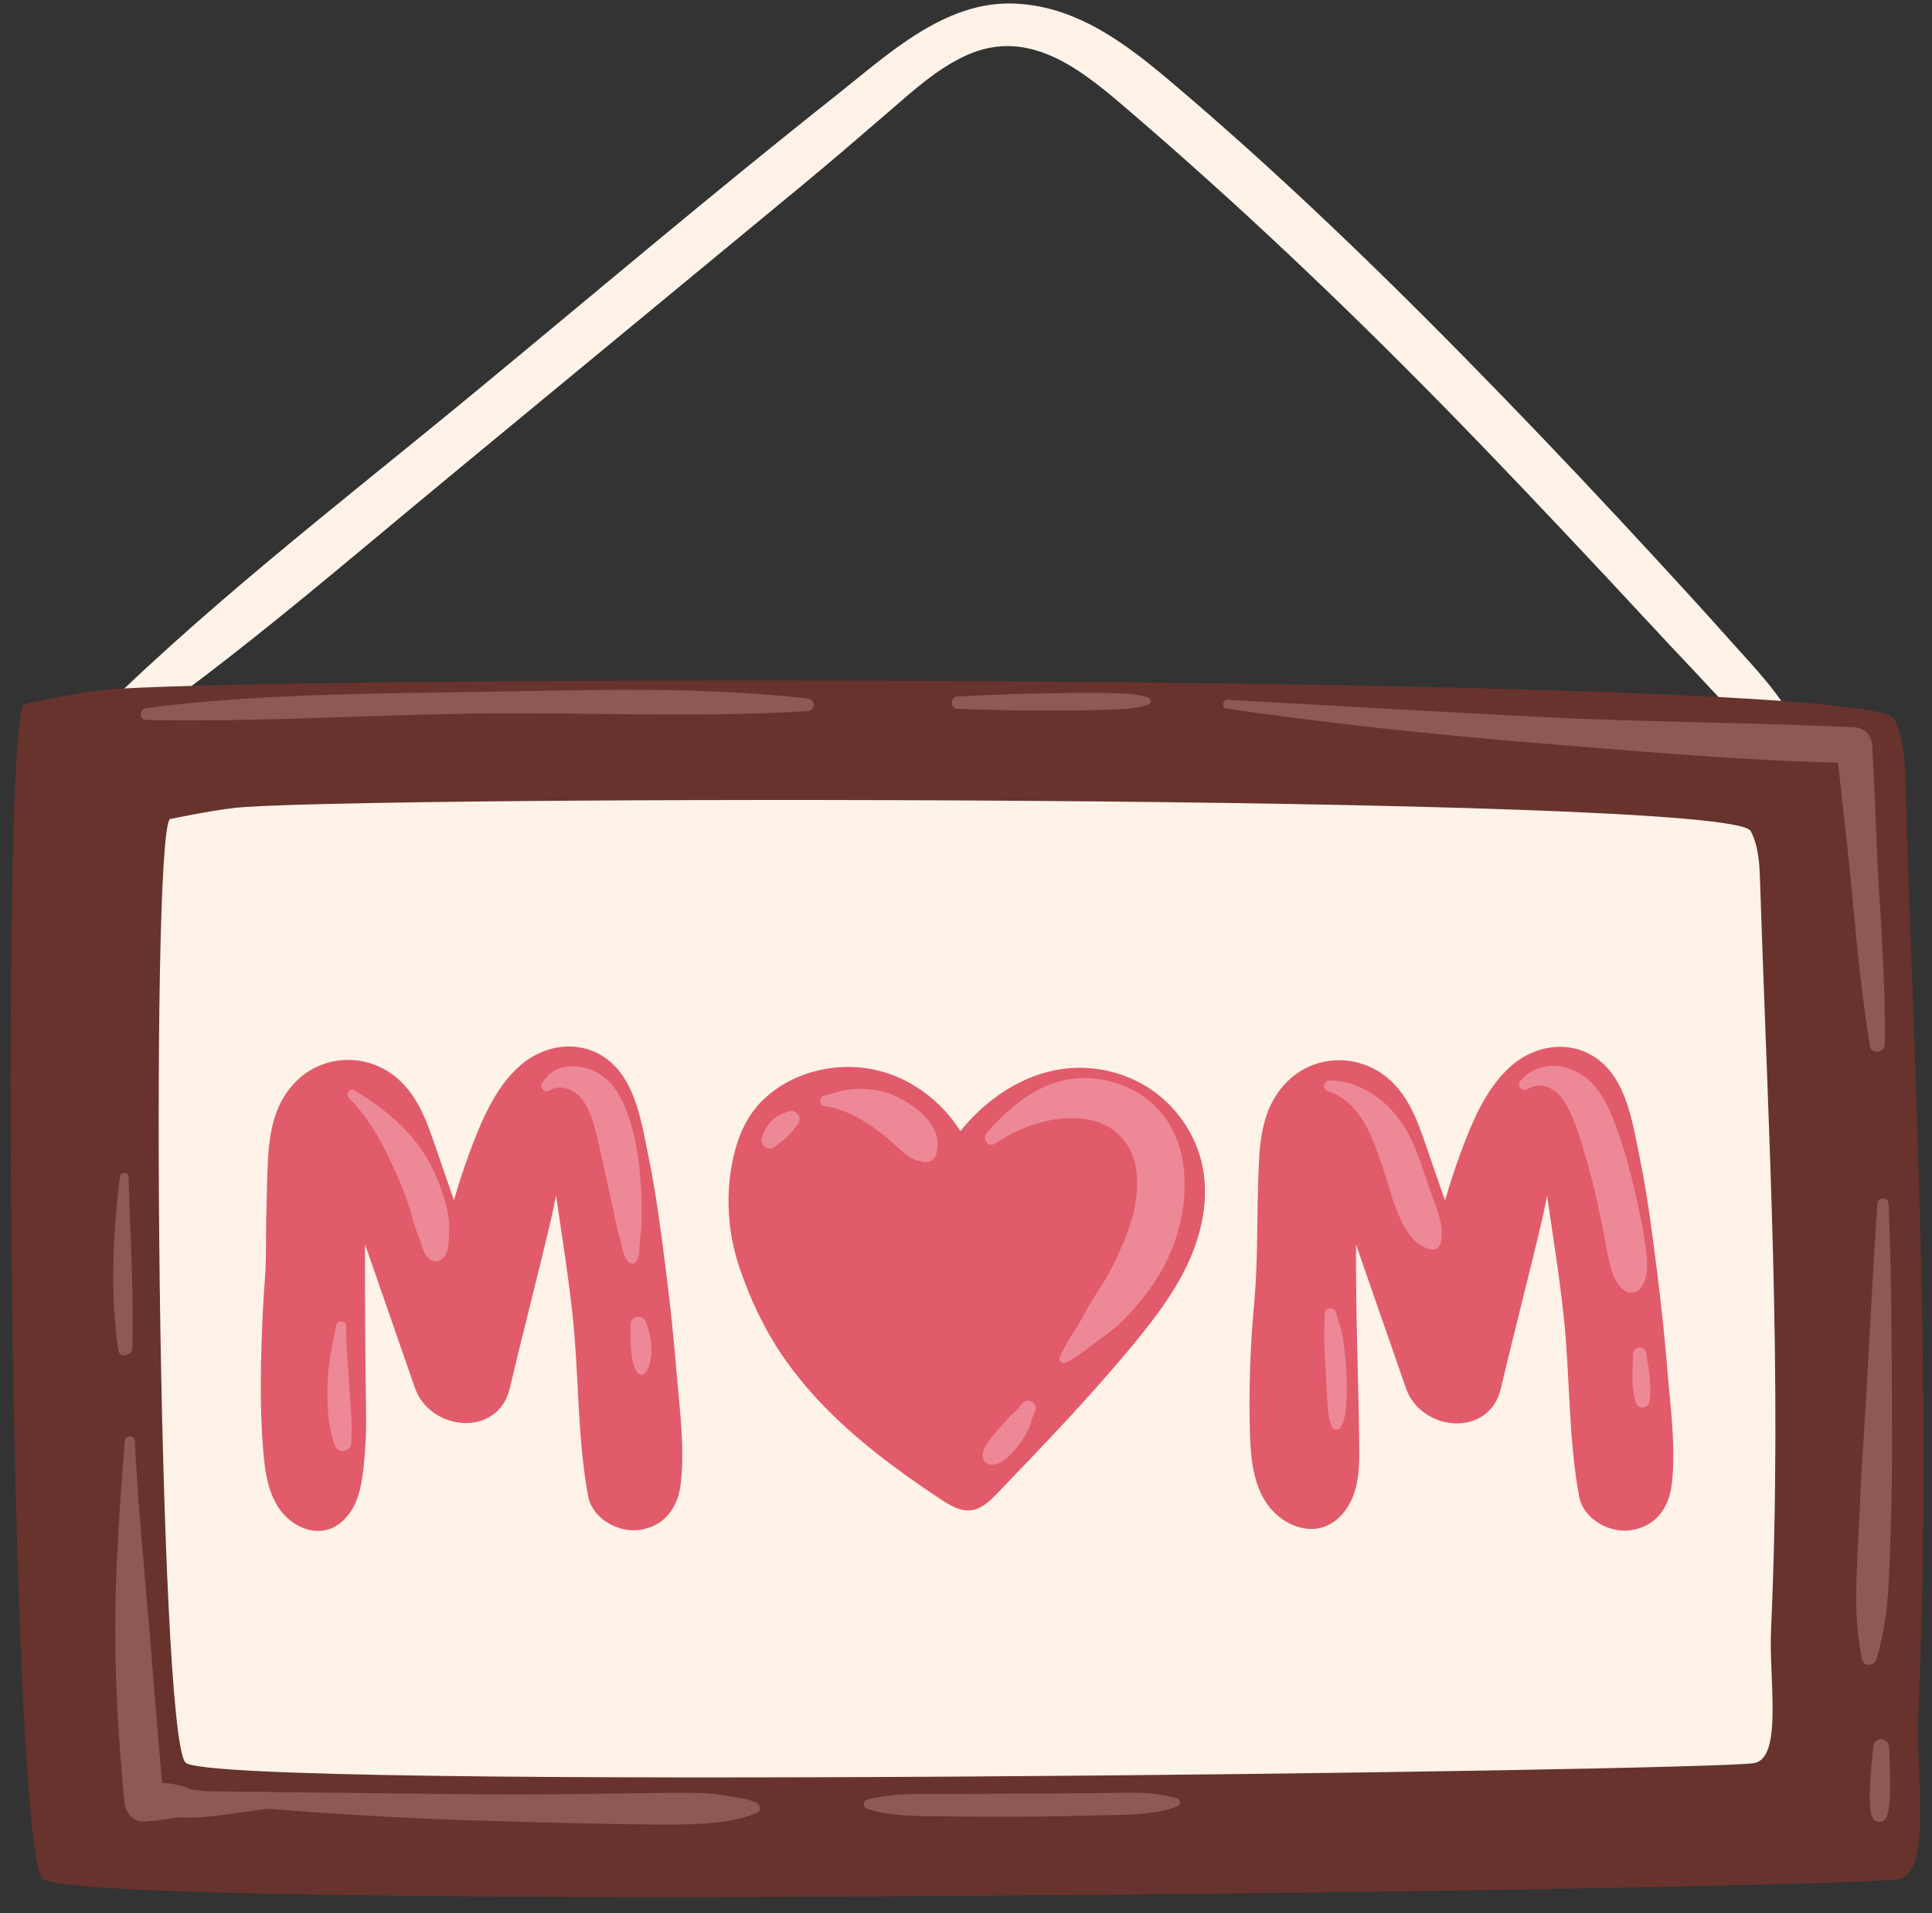 <?xml version="1.0" encoding="UTF-8"?><svg xmlns="http://www.w3.org/2000/svg" xmlns:xlink="http://www.w3.org/1999/xlink" height="90.0" preserveAspectRatio="xMidYMid meet" version="1.0" viewBox="2.5 3.3 90.9 90.0" width="90.9" zoomAndPan="magnify"><rect x="2.5" y="3.3" width="90.9" height="90.0" fill="#333333" stroke="none"/><g id="change1_1"><path d="M23.724,25.653c-5.532,4.566-10.956,9.31-16.941,13.281 c-0.588,0.39-1.263-0.45-0.776-0.946c5.776-5.876,12.382-10.915,18.73-16.152 c5.698-4.7,11.337-9.486,17.13-14.068c2.403-1.901,5.062-4.427,8.35-4.301c3.219,0.123,5.714,2.254,8.041,4.246 c5.239,4.486,10.178,9.324,14.977,14.274c2.42,2.496,4.804,5.025,7.16,7.582 c1.179,1.279,2.354,2.56,3.51,3.861c1.155,1.3,2.38,2.517,3.14,4.096 c0.265,0.551-0.257,1.312-0.885,0.939c-1.647-0.978-2.844-2.441-4.154-3.818 c-1.323-1.392-2.62-2.809-3.933-4.21c-2.565-2.735-5.139-5.462-7.767-8.138 c-4.675-4.761-9.514-9.351-14.577-13.699c-2.199-1.888-4.711-4.076-7.752-2.701 c-1.412,0.638-2.565,1.714-3.725,2.712c-1.362,1.172-2.721,2.344-4.107,3.487 C34.672,16.616,29.198,21.135,23.724,25.653z M88.778,81.235c0.588-13.074-0.127-24.869-0.555-37.949 c-0.029-0.878-0.065-1.788-0.477-2.575c-0.998-1.905-71.522-1.782-76.912-1.168 c-1.264,0.144-3.266,0.565-3.266,0.565c-1.02,1.01-0.61,46.446,0.796,47.849 c1.449,1.446,76.93,0.434,79.541,0.027C89.391,87.75,88.665,83.746,88.778,81.235z" fill="#FFF3E9"/></g><g id="change2_1"><path d="M92.756,83.91C93.401,68.815,92.616,55.198,92.147,40.096 c-0.032-1.014-0.072-2.065-0.524-2.973c-1.095-2.199-78.5-2.058-84.416-1.349 c-1.388,0.166-3.585,0.653-3.585,0.653c-1.12,1.167-0.669,53.623,0.873,55.243 c1.59,1.669,84.436,0.502,87.301,0.031C93.429,91.433,92.632,86.809,92.756,83.91z M85.015,86.241 c-2.421,0.378-72.44,1.316-73.784-0.025c-1.304-1.301-1.685-43.448-0.738-44.385c0,0,1.857-0.391,3.03-0.524 c5-0.57,70.42-0.683,71.345,1.084c0.382,0.73,0.416,1.574,0.443,2.389 c0.397,12.133,1.06,23.074,0.515,35.202C85.721,82.311,86.395,86.026,85.015,86.241z" fill="#68332D"/></g><g fill="#E25B6A" id="change3_1"><path d="M34.331,67.841c-0.133-1.622-0.303-3.24-0.509-4.853c-0.225-1.754-0.447-3.518-0.804-5.251 c-0.293-1.42-0.548-3.242-1.622-4.319c-1.26-1.264-3.156-1.109-4.436,0.019 c-1.218,1.073-1.873,2.746-2.421,4.229c-0.254,0.686-0.472,1.387-0.681,2.094 c-0.239-0.689-0.477-1.379-0.716-2.068c-0.46-1.328-0.863-2.749-1.976-3.689 c-1.418-1.198-3.528-1.124-4.818,0.253c-1.231,1.314-1.232,3.078-1.283,4.768 c-0.032,1.062-0.053,2.124-0.052,3.186c0,0.985-0.11,1.91-0.153,2.888 c-0.095,2.158-0.153,4.324,0.027,6.48c0.076,0.913,0.207,1.857,0.705,2.626c0.497,0.769,1.459,1.31,2.337,1.048 c0.565-0.168,1.002-0.637,1.257-1.168c0.255-0.531,0.348-1.124,0.414-1.709c0.101-0.899,0.141-1.805,0.121-2.71 c-0.018-0.837-0.061-6.076-0.047-7.832l2.349,6.759c0.706,2.031,3.913,2.367,4.467,0 c0.63-2.694,1.341-5.37,1.966-8.065c0.076-0.328,0.14-0.66,0.203-0.994c0.28,1.895,0.582,3.785,0.786,5.692 c0.298,2.792,0.214,5.697,0.725,8.453c0.199,1.072,1.431,1.741,2.436,1.59c1.171-0.176,1.794-1.05,1.925-2.18 C34.727,71.375,34.471,69.555,34.331,67.841z"/><path d="M80.96,67.856c-0.133-1.621-0.303-3.24-0.509-4.853c-0.225-1.754-0.447-3.518-0.804-5.251 c-0.293-1.42-0.548-3.242-1.622-4.319c-1.26-1.264-3.156-1.109-4.436,0.019 c-1.218,1.073-1.873,2.746-2.421,4.229c-0.254,0.686-0.472,1.387-0.681,2.094 c-0.239-0.689-0.477-1.379-0.716-2.068c-0.46-1.328-0.863-2.749-1.976-3.689 c-1.418-1.198-3.528-1.125-4.818,0.253c-1.231,1.314-1.232,3.078-1.283,4.768 c-0.057,1.874-0.016,3.751-0.188,5.602c-0.186,2.007-0.255,4.054-0.197,6.068 c0.032,1.102,0.132,2.251,0.707,3.191c0.575,0.94,1.764,1.593,2.8,1.218 c0.714-0.259,1.207-0.943,1.429-1.669c0.222-0.726,0.215-1.5,0.206-2.259 c-0.037-3.123-0.173-6.215-0.149-9.341l2.349,6.759c0.706,2.031,3.913,2.367,4.467,0 c0.63-2.694,1.341-5.37,1.966-8.065c0.076-0.328,0.14-0.66,0.203-0.994c0.28,1.895,0.582,3.785,0.786,5.692 c0.298,2.792,0.214,5.697,0.725,8.453c0.199,1.072,1.431,1.741,2.436,1.59 c1.171-0.176,1.794-1.05,1.925-2.18C81.356,71.39,81.1,69.57,80.96,67.856z"/><path d="M59.077,58.162c-0.293-1.43-1.159-2.731-2.356-3.567c-1.197-0.836-2.71-1.201-4.158-1.019 c-1.93,0.241-3.654,1.418-4.878,2.932c-0.875-1.388-2.278-2.465-3.893-2.853c-1.212-0.291-2.515-0.192-3.67,0.277 c-0.894,0.363-1.707,0.954-2.26,1.744c-0.48,0.686-0.753,1.499-0.912,2.321 c-0.316,1.633-0.196,3.347,0.338,4.922c0.501,1.48,1.175,2.921,2.065,4.212c0.495,0.719,1.048,1.398,1.644,2.036 c1.686,1.807,3.689,3.288,5.748,4.654c0.443,0.294,0.941,0.595,1.466,0.522c0.492-0.068,0.876-0.447,1.22-0.805 c2.203-2.291,4.409-4.585,6.429-7.039c0.98-1.191,1.923-2.432,2.563-3.835 C59.063,61.262,59.386,59.673,59.077,58.162z"/></g><g id="change4_1"><path d="M40.497,36.752c-5.173,0.321-10.371,0.048-15.554,0.114 c-5.178,0.066-10.368,0.406-15.545,0.304c-0.376-0.007-0.351-0.522,0-0.566 c5.136-0.654,10.375-0.676,15.545-0.754c5.175-0.078,10.407-0.279,15.554,0.308 C40.872,36.201,40.885,36.728,40.497,36.752z M47.558,36.642c1.52,0.065,3.035,0.086,4.556,0.08 c0.758-0.003,1.521,0.001,2.278-0.029c0.687-0.028,1.498-0.006,2.145-0.259c0.149-0.058,0.153-0.251,0-0.308 c-0.653-0.243-1.456-0.205-2.145-0.223c-0.758-0.02-1.52-0.002-2.278,0.008 c-1.522,0.021-3.037,0.066-4.556,0.156C47.19,36.088,47.186,36.626,47.558,36.642z M91.186,52.414 c0.016-2.347-0.117-4.687-0.265-7.029c-0.148-2.342-0.193-4.689-0.337-7.029 c-0.029-0.472-0.364-0.822-0.845-0.845c-4.921-0.231-9.839-0.236-14.757-0.484 c-4.91-0.247-9.816-0.537-14.724-0.807c-0.232-0.013-0.292,0.379-0.056,0.413 c4.856,0.702,9.745,1.228,14.636,1.622c4.717,0.38,9.413,0.811,14.145,0.921c0.215,2.118,0.481,4.232,0.675,6.353 c0.213,2.336,0.446,4.666,0.821,6.982C90.544,52.92,91.184,52.81,91.186,52.414z M90.77,81.374 c0.54-1.647,0.595-3.422,0.657-5.138c0.066-1.827,0.103-3.654,0.095-5.483 c-0.016-3.608-0.015-7.22-0.164-10.825c-0.014-0.343-0.507-0.339-0.53,0c-0.243,3.606-0.398,7.218-0.634,10.825 c-0.117,1.779-0.202,3.558-0.283,5.338c-0.08,1.754-0.181,3.555,0.207,5.282 C90.195,81.716,90.672,81.674,90.77,81.374z M91.008,85.115c-0.217,0-0.357,0.172-0.375,0.375 c-0.051,0.609-0.123,1.219-0.15,1.829c-0.013,0.298-0.026,0.586-0.002,0.883c0.023,0.286,0.037,0.797,0.438,0.797 c0.402,0,0.427-0.508,0.466-0.797c0.04-0.296,0.043-0.585,0.046-0.883c0.006-0.609-0.032-1.22-0.049-1.829 C91.376,85.287,91.214,85.115,91.008,85.115z M38.064,88.085c-0.509-0.21-1.096-0.253-1.638-0.348 c-0.485-0.085-0.988-0.091-1.479-0.095c-1.112-0.01-2.224,0.016-3.337,0.03c-2.176,0.027-4.351,0.057-6.527,0.037 c-4.27-0.039-8.539-0.1-12.809-0.143c-0.258-0.027-0.516-0.057-0.774-0.08 c-0.418-0.198-0.895-0.287-1.376-0.319c-0.227-2.525-0.412-5.052-0.627-7.577 c-0.24-2.823-0.518-5.66-0.652-8.489c-0.015-0.308-0.452-0.303-0.475,0 c-0.216,2.835-0.43,5.644-0.448,8.489c-0.018,2.823,0.169,5.661,0.428,8.471 c0.043,0.47,0.39,0.964,0.925,0.925c0.463-0.034,0.979-0.074,1.466-0.186 c0.186,0.003,0.373,0.008,0.559,0.008c0.581-0,1.184-0.061,1.759-0.139c0.672-0.092,1.343-0.188,2.014-0.283 c3.379,0.268,6.756,0.47,10.155,0.563c2.224,0.061,4.448,0.134,6.673,0.163c1.063,0.014,2.129,0.035,3.191-0.001 c0.976-0.034,2.141-0.14,3.035-0.543C38.361,88.464,38.248,88.161,38.064,88.085z M57.884,87.905 c-1.071-0.35-2.343-0.27-3.457-0.256c-1.278,0.016-2.555,0.019-3.833,0.026 c-1.23,0.007-2.461,0.018-3.691,0.016c-1.222-0.002-2.42-0.045-3.608,0.271c-0.218,0.058-0.208,0.369,0,0.432 c1.137,0.344,2.287,0.338,3.466,0.35c1.278,0.013,2.556,0.025,3.833,0.016c1.23-0.008,2.461-0.035,3.691-0.064 c1.156-0.027,2.507,0.005,3.599-0.422C58.058,88.207,58.074,87.967,57.884,87.905z M8.726,66.723 c0.074-2.682-0.106-5.363-0.171-8.044c-0.007-0.277-0.389-0.263-0.42,0 c-0.319,2.705-0.46,5.428-0.073,8.134C8.118,67.201,8.716,67.089,8.726,66.723z" fill="#8E5955"/></g><g id="change5_1"><path d="M57.998,57.282c0.562,1.945,0.091,4.21-0.924,5.929c-0.5,0.847-1.189,1.676-1.897,2.355 c-0.388,0.372-0.832,0.663-1.259,0.985c-0.401,0.302-0.817,0.641-1.275,0.849 c-0.137,0.062-0.358-0.044-0.289-0.222c0.288-0.736,0.813-1.38,1.171-2.082c0.376-0.736,0.897-1.384,1.269-2.125 c0.689-1.371,1.308-2.837,1.193-4.404c-0.103-1.403-1.026-2.436-2.433-2.627c-1.462-0.198-3.038,0.338-4.236,1.16 c-0.321,0.22-0.623-0.249-0.393-0.509c1.268-1.431,2.848-2.708,4.888-2.565 C55.792,54.165,57.438,55.346,57.998,57.282z M51.01,69.215c-0.176-0.074-0.336,0.002-0.445,0.146 c-0.005,0.007-0.06,0.079-0.042,0.056c0.015-0.019-0.026,0.033-0.03,0.038 c-0.035,0.045-0.07,0.091-0.108,0.134c-0.077,0.086-0.18,0.144-0.261,0.225c-0.081,0.081-0.152,0.175-0.23,0.26 c-0.083,0.09-0.172,0.176-0.251,0.269c-0.152,0.179-0.309,0.352-0.458,0.534 c-0.189,0.23-0.39,0.473-0.445,0.773c-0.029,0.158-0.005,0.309,0.113,0.427 c0.121,0.121,0.267,0.137,0.427,0.113c0.303-0.046,0.562-0.261,0.774-0.473c0.202-0.203,0.376-0.431,0.538-0.667 c0.141-0.206,0.268-0.445,0.365-0.675c0.031-0.073,0.051-0.146,0.071-0.223c0.008-0.03,0.017-0.06,0.023-0.091 c0.003-0.012,0.003-0.02,0.004-0.025c0.021-0.074,0.064-0.15,0.093-0.222c0.024-0.059,0.047-0.118,0.07-0.177 C51.279,69.47,51.159,69.278,51.01,69.215z M46.6,56.893v0.355l-0.003,0.007c0.04-0.387-0.049-0.701-0.264-1.033 c-0.161-0.249-0.364-0.481-0.596-0.667c-0.463-0.373-0.95-0.67-1.519-0.852c-0.478-0.153-1.004-0.196-1.505-0.174 c-0.504,0.022-0.957,0.186-1.437,0.317c-0.282,0.077-0.218,0.493,0.068,0.502c0.239,0.008,0.414,0.067,0.636,0.145 c0.096,0.034,0.192,0.067,0.286,0.105c0.053,0.021,0.106,0.043,0.159,0.065c0.074,0.03,0.031,0.011,0.073,0.03 c0.398,0.177,0.773,0.421,1.129,0.672c0.005,0.004,0.024,0.015,0.04,0.025c0.002,0.001,0.022,0.017,0.072,0.056 c-0-0.002-0.007-0.005-0.009-0.007c0.012,0.009,0.009,0.007,0.025,0.019c0.039,0.033,0.08,0.064,0.123,0.092 c0.047,0.033,0.096,0.064,0.142,0.098c0.009,0.006,0.035,0.025,0.06,0.044c0.029,0.024,0.071,0.057,0.074,0.06 c0.044,0.037,0.087,0.074,0.129,0.113c0.076,0.069,0.152,0.139,0.229,0.207c0.171,0.153,0.335,0.312,0.51,0.46 c0.136,0.114,0.282,0.219,0.446,0.288c0.129,0.054,0.134,0.057,0.015,0.007c0.061,0.026,0.122,0.052,0.184,0.077 c0.041,0.011,0.091,0.013,0.14,0.018c0.036,0.012,0.071,0.025,0.108,0.034c0.279,0.065,0.557-0.085,0.64-0.364 c0.017-0.057,0.019-0.117,0.026-0.176c0.05-0.149,0.068-0.307,0.032-0.459 C46.61,56.935,46.605,56.914,46.6,56.893z M39.63,55.57c-0.148,0.048-0.291,0.107-0.434,0.169 c-0.146,0.063-0.269,0.18-0.389,0.284c-0.046,0.04-0.082,0.089-0.119,0.137c-0.065,0.083-0.121,0.156-0.168,0.248 c-0.069,0.135-0.146,0.28-0.179,0.427c-0.034,0.155,0.011,0.309,0.139,0.408c0.119,0.091,0.3,0.114,0.431,0.03 c0.111-0.071,0.207-0.159,0.31-0.24c-0.032,0.024-0.063,0.049-0.094,0.073c0.153-0.117,0.311-0.228,0.443-0.37 c0.053-0.057,0.11-0.109,0.163-0.165c0.059-0.062,0.107-0.138,0.158-0.21c0.038-0.048,0.077-0.096,0.117-0.142 c0.11-0.126,0.158-0.32,0.061-0.47C39.978,55.608,39.798,55.516,39.63,55.57z M32.438,62.634 c0.161-0.221,0.132-0.471,0.151-0.736c0.023-0.313,0.079-0.622,0.092-0.935c0.024-0.567,0.013-1.143-0.016-1.709 c-0.062-1.191-0.22-2.393-0.621-3.522c-0.344-0.969-0.889-1.883-1.939-2.181c-0.409-0.116-0.884-0.138-1.288,0.009 c-0.387,0.141-0.598,0.367-0.816,0.695c-0.139,0.209,0.14,0.494,0.35,0.35c0.488-0.334,1.191-0.042,1.513,0.38 c0.49,0.641,0.639,1.424,0.818,2.192c0.218,0.933,0.409,1.873,0.621,2.808c0.108,0.475,0.185,0.965,0.328,1.43 c0.119,0.388,0.157,0.98,0.456,1.266C32.199,62.787,32.353,62.751,32.438,62.634z M32.49,65.242 c-0.18,0.024-0.321,0.178-0.321,0.363c-0,0.37-0.023,0.74,0.015,1.11 c0.039,0.384,0.074,0.824,0.303,1.147c0.075,0.106,0.253,0.167,0.352,0.045 c0.072-0.089,0.128-0.17,0.171-0.276c0.036-0.087,0.057-0.176,0.079-0.268c0.05-0.213,0.068-0.43,0.062-0.648 c-0.011-0.417-0.119-0.817-0.254-1.208C32.836,65.331,32.679,65.216,32.49,65.242z M22.602,57.806 c-0.81-1.377-2.069-2.392-3.411-3.215c-0.222-0.136-0.461,0.177-0.277,0.359c1.047,1.032,1.693,2.352,2.284,3.677 c0.275,0.617,0.513,1.248,0.687,1.901c0.094,0.354,0.213,0.693,0.343,1.033c0.136,0.357,0.193,0.798,0.536,1.012 c0.186,0.117,0.409,0.059,0.565-0.073c0.29-0.246,0.279-0.771,0.297-1.129c0.022-0.432-0.008-0.864-0.118-1.291 C23.305,59.297,23.013,58.505,22.602,57.806z M68.814,56.731c-0.722-1.429-2.114-2.587-3.76-2.602 c-0.3-0.003-0.345,0.424-0.069,0.511c1.461,0.463,2.049,2.03,2.494,3.345c0.261,0.769,0.461,1.565,0.763,2.319 c0.308,0.769,0.783,1.671,1.681,1.78c0.156,0.019,0.301-0.125,0.344-0.262c0.247-0.803-0.216-1.78-0.483-2.542 C69.483,58.421,69.227,57.547,68.814,56.731z M79.67,63.928c0.422-0.529,0.341-1.276,0.26-1.916 c-0.085-0.67-0.22-1.339-0.362-2c-0.279-1.295-0.602-2.599-1.078-3.837 c-0.418-1.088-0.926-2.146-2.091-2.579c-0.858-0.32-1.825-0.151-2.394,0.593 c-0.16,0.209,0.149,0.495,0.356,0.356c0.702-0.47,1.453,0.047,1.807,0.677c0.47,0.837,0.72,1.751,0.985,2.67 c0.297,1.028,0.532,2.072,0.742,3.121c0.102,0.509,0.174,1.028,0.296,1.532c0.131,0.54,0.278,1.15,0.754,1.477 C79.142,64.157,79.515,64.122,79.67,63.928z M79.943,66.908c-0.025-0.148-0.199-0.24-0.336-0.219 c-0.154,0.023-0.258,0.145-0.265,0.301c-0.037,0.75-0.108,1.548,0.116,2.278 c0.043,0.14,0.171,0.243,0.32,0.243c0.136,0,0.294-0.102,0.32-0.243C80.238,68.483,80.073,67.682,79.943,66.908 z M65.71,66.425c-0.063-0.483-0.22-0.923-0.355-1.387c-0.085-0.289-0.53-0.237-0.529,0.072 c0.001,0.44-0.05,0.875-0.022,1.316c0.029,0.457,0.049,0.915,0.073,1.373c0.023,0.442,0.038,0.883,0.067,1.325 c0.028,0.43,0.044,0.901,0.221,1.299c0.077,0.173,0.352,0.155,0.434,0c0.212-0.4,0.236-0.907,0.259-1.35 c0.023-0.443,0.009-0.882-0.014-1.325C65.818,67.305,65.768,66.865,65.71,66.425z M18.791,65.693 c0.004-0.262-0.411-0.33-0.467-0.063c-0.194,0.934-0.394,1.847-0.415,2.805 c-0.022,0.952,0.009,1.94,0.339,2.843c0.154,0.423,0.746,0.351,0.78-0.105 c0.067-0.913-0.053-1.826-0.1-2.737C18.882,67.522,18.777,66.607,18.791,65.693z" fill="#ED8897"/></g></svg>